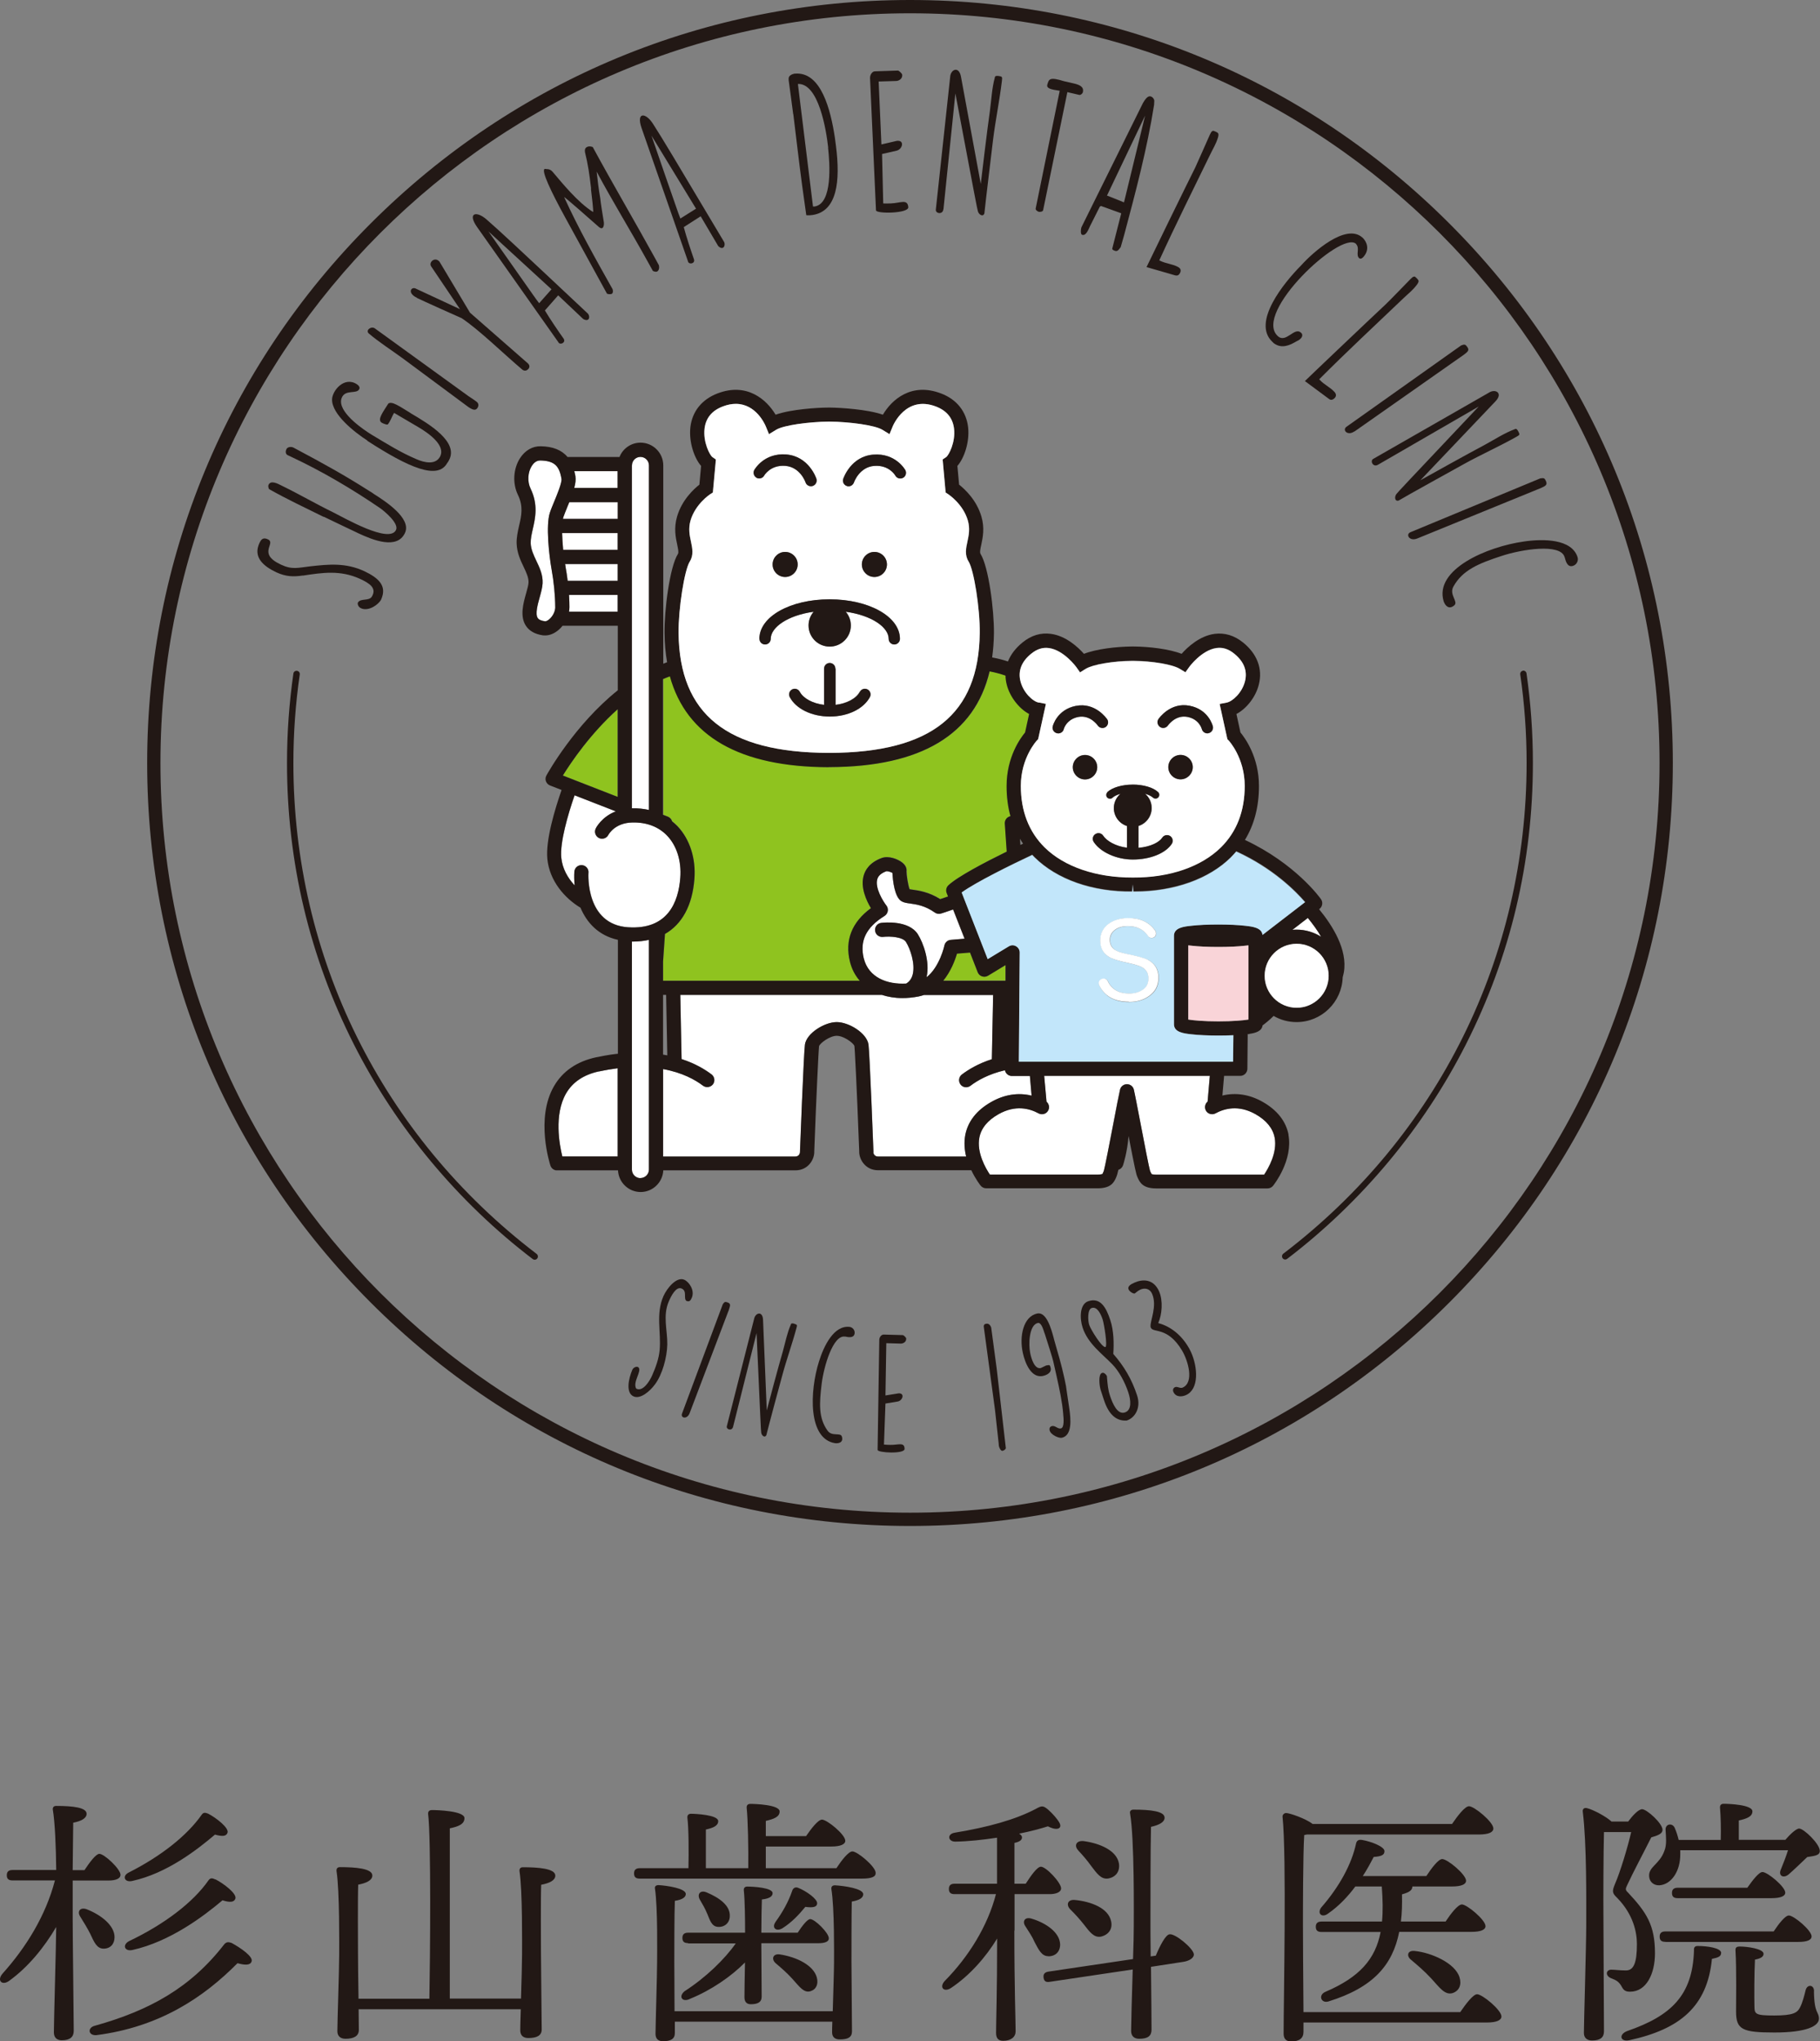 <?xml version="1.0" encoding="UTF-8"?><svg id="_レイヤー_1" xmlns="http://www.w3.org/2000/svg" width="171.28" height="192.06" viewBox="0 0 171.28 192.06"><rect x="0" y="0" width="171.28" height="192.06" fill="#808080" stroke="none"/><defs><style>.cls-1{fill:#221815;}.cls-2{fill:#c2e6fa;}.cls-3{fill:#fff;}.cls-4{fill:#8fc31f;}.cls-5{fill:#f9d4d8;}</style></defs><path class="cls-1" d="M136.4,21.03C122.84,7.47,104.81,0,85.64,0s-37.2,7.47-50.76,21.03-21.03,31.59-21.03,50.76,7.47,37.2,21.03,50.76,31.59,21.03,50.76,21.03,37.2-7.47,50.76-21.03c13.56-13.56,21.03-31.59,21.03-50.76s-7.47-37.2-21.03-50.76M85.64,142.33c-38.89,0-70.54-31.64-70.54-70.54S46.74,1.25,85.64,1.25s70.54,31.64,70.54,70.54-31.64,70.54-70.54,70.54"/><path class="cls-3" d="M52.92,108.82h5.21v-8.3c-.56.07-1.14.16-1.76.3-1.44.31-2.48,1.01-3.1,2.08-1.15,2-.62,4.83-.35,5.92"/><path class="cls-3" d="M90.93,108.82c-.15-.63-.22-1.33-.08-2.03.25-1.28,1.07-2.33,2.45-3.11,1.23-.7,2.53-.89,3.79-.59l-.16-1.85h-1.7c-.18,0-.35-.07-.47-.2-.09-.1-.16-.21-.18-.34-1.54.36-2.6.97-3.24,1.46-.29.22-.71.17-.94-.13s-.17-.71.13-.93c.61-.46,1.53-1.03,2.82-1.44l.12-6.04h-6.51c-.16.06-.33.11-.51.14-.52.1-1.03.15-1.52.15-.69,0-1.34-.1-1.93-.3h-18.97l.12,6.04c1.28.41,2.21.98,2.82,1.44.29.22.35.64.13.93-.23.29-.64.35-.94.13-.71-.54-1.92-1.23-3.75-1.56v8.23h12.43c.42,0,.45-.39.45-.39,0-.07.36-9.39.47-10.15.15-1.07,1.84-2.11,2.99-2.11s2.83,1.04,2.99,2.11c.11.76.47,10.08.47,10.15,0,0,.03.39.45.39h8.29Z"/><path class="cls-4" d="M62.4,76.65l.46.18c.2.08.34.24.4.44.17.14.34.29.5.45,1.16,1.23,1.74,3.04,1.6,4.97-.19,2.49-1.17,4.26-2.77,5.18l-.18,2.59v1.81h18.51c-.43-.5-.75-1.1-.92-1.78-.5-2.02.17-3.72,1.97-5.05-.43-.71-1.01-1.94-.68-3.07.15-.53.57-1.24,1.7-1.65.66-.24,1.53.11,1.94.43.38.3.42.62.4.83-.01.26.14,1.3.29,1.68.08.01.18.03.27.04.59.08,1.55.22,2.61.89.18-.06.44-.15.74-.25l-.13-.32c-.1-.25-.04-.54.16-.73.87-.82,3.45-2.17,5.49-3.17l-.18-2.63c-.02-.29.15-.56.42-.67l.11-.04c-.24-.88-.36-1.82-.36-2.83,0-2.73,1.31-4.52,1.74-5.04l.38-1.74c-.95-.5-1.82-1.61-2.11-2.78-.07-.28-.11-.56-.11-.83-.49-.17-.99-.31-1.5-.4-1.41,5.95-6.45,8.98-15.02,9.01h-.07s-.05,0-.05,0c-8.37-.03-13.36-2.91-14.93-8.55-.22.08-.44.17-.65.26v12.76Z"/><path class="cls-4" d="M52.97,72.97l5.16,2.01v-8.25c-2.56,2.29-4.4,5.01-5.16,6.24"/><path class="cls-4" d="M94.62,92.27v-1.47s-1.64,1-1.64,1c-.17.1-.37.12-.56.06-.19-.06-.34-.21-.41-.39l-.72-1.85-1.23.1c-.18.6-.57,1.65-1.29,2.54h5.85Z"/><path class="cls-3" d="M58.13,51.73v-1.58h-5.23c.01.49.05,1.04.1,1.58h5.13Z"/><path class="cls-3" d="M54.16,44.83c.05.3,0,.66-.11,1.08h4.09v-1.58h-4.08c.04.16.08.32.11.5"/><path class="cls-3" d="M58.13,57.56v-1.58h-4.58c.03.48.04.87.04,1.14,0,.14-.02.29-.04.43h4.58Z"/><path class="cls-3" d="M58.13,53.07h-4.95c.01.07.02.14.04.21.09.48.15.94.21,1.37h4.71v-1.58Z"/><path class="cls-3" d="M58.13,48.82v-1.58h-4.56c-.06.16-.13.32-.2.48-.14.35-.28.68-.36.92-.02.05-.03.11-.04.17h5.16Z"/><path class="cls-3" d="M52.26,57.13c0-1.1-.14-2.42-.35-3.61-.22-1.22-.55-4.12-.15-5.3.1-.28.24-.63.39-1,.26-.64.75-1.83.7-2.17-.21-1.27-.71-1.7-1.99-1.73,0,0-.01,0-.02,0-.38,0-.63.27-.78.5-.39.61-.44,1.49-.12,2.15.73,1.52.44,2.78.21,3.79-.11.48-.21.93-.2,1.34.02.59.27,1.11.53,1.66.31.65.63,1.32.59,2.12-.02.39-.14.83-.27,1.3-.19.67-.44,1.58-.19,1.96.1.16.33.26.68.31.08.01.24-.04.43-.2.32-.28.55-.74.55-1.12"/><path class="cls-3" d="M61.07,88.44c-.46.1-.95.16-1.47.16-.04,0-.09,0-.13,0v21.46c0,.44.36.8.8.8s.8-.36.8-.8v-21.61Z"/><path class="cls-3" d="M59.47,76.05s.01,0,.02,0c.56-.01,1.09.05,1.59.16v-32.42c0-.44-.36-.8-.8-.8s-.8.36-.8.8v32.26Z"/><path class="cls-3" d="M59.1,87.24c3.76.26,4.75-2.39,4.93-4.66.12-1.56-.33-3-1.23-3.95-.81-.85-1.94-1.28-3.28-1.25-1.65.04-2.23,1.13-2.26,1.17-.17.32-.57.46-.89.29-.33-.16-.46-.56-.3-.88.03-.06.55-1.1,1.89-1.62l-3.88-1.51c-.63,1.82-1.39,4.44-1.25,5.87.1,1.02.61,1.91,1.26,2.61-.05-.47-.06-.91-.03-1.29.02-.37.34-.64.71-.62.37.02.65.34.62.71-.01.21-.25,4.86,3.72,5.13"/><path class="cls-3" d="M121.63,87.49c.13-.01.26-.02.39-.02.85,0,1.64.25,2.31.67-.36-.63-.8-1.23-1.25-1.77l-1.45,1.12Z"/><path class="cls-3" d="M85.28,92.55c.31-.19.51-.47.61-.86.25-1.01-.24-2.42-.64-3.06-.29-.46-1.46-.55-2.16-.47-.37.04-.7-.22-.74-.58-.04-.37.22-.7.58-.74.26-.03,2.58-.27,3.44,1.07.5.79,1.17,2.57.82,4.05,1.24-.97,1.68-2.96,1.68-2.99.06-.29.3-.51.6-.53l1.3-.11-1.08-2.75c-.62.22-1.08.37-1.13.38-.2.06-.42.03-.59-.09-.91-.65-1.72-.76-2.31-.85-.33-.05-.59-.08-.82-.21-.67-.39-.83-1.98-.86-2.67-.15-.08-.39-.16-.52-.16-.02,0-.03,0-.05,0-.72.26-.83.64-.86.76-.24.81.56,2.09.86,2.47.12.15.16.34.13.53-.03.19-.14.35-.3.45-1.74,1.07-2.36,2.34-1.96,3.99.45,1.83,2.21,2.48,4,2.38"/><path class="cls-3" d="M119.95,107.03c-.17-.88-.77-1.62-1.79-2.2-1.59-.9-2.93-.54-3.77-.08-.3.16-.68.08-.87-.21-.19-.28-.14-.67.12-.89h0s.21-2.43.21-2.43h-15.59l.22,2.43c.26.22.31.61.12.89-.19.28-.57.37-.87.21-.85-.46-2.19-.82-3.77.08-1.02.58-1.63,1.32-1.8,2.2-.27,1.41.6,2.9.99,3.48h10.14c.36,0,.46-.06.46-.06,0,0,.03-.08.05-.12.02-.05.04-.1.07-.15.12-.37.56-2.71.89-4.42.28-1.49.53-2.77.64-3.24.07-.3.34-.52.65-.52s.58.21.65.52c.11.48.36,1.76.64,3.24.33,1.71.78,4.05.89,4.42.02.05.05.1.07.15.02.05.05.11.07.13h0s.12.05.45.05h10.14c.39-.58,1.27-2.07.99-3.49"/><path class="cls-1" d="M121.27,106.78c-.25-1.28-1.07-2.33-2.45-3.11-1.23-.7-2.53-.89-3.78-.59l.16-1.85h1.52c.37,0,.66-.3.67-.66l.03-3.28s.05,0,.07,0v.04l.08-.05c.58-.08,1.18-.25,1.25-.8.26-.19.64-.49,1.04-.89.64.37,1.37.58,2.16.58,2.35,0,4.27-1.88,4.34-4.22.04-.15.08-.31.11-.47.36-2.12-1.05-4.37-2.33-5.93l.04-.03c.28-.22.34-.62.14-.91-.1-.15-2.42-3.36-7.16-5.58.88-1.44,1.32-3.14,1.32-5.07,0-2.73-1.31-4.52-1.74-5.04l-.38-1.74c.95-.5,1.83-1.61,2.11-2.78.37-1.48-.16-2.88-1.49-3.95-.82-.66-1.72-.93-2.67-.81-1.42.19-2.56,1.26-3.11,1.88-1.17-.46-3.07-.68-4.53-.69h-.06s-.06,0-.06,0c-1.47.01-3.37.23-4.54.69-.55-.62-1.69-1.69-3.11-1.88-.95-.13-1.85.14-2.67.81-.65.53-1.11,1.13-1.37,1.79-.48-.16-.98-.29-1.49-.38.1-.72.16-1.48.17-2.28.02-2.17-.5-6.25-1.26-7.46-.09-.14-.02-.48.07-.88.14-.66.33-1.56.01-2.64-.46-1.57-1.58-2.59-2.1-3l-.16-1.76c.64-.73,1.16-2.24,1.01-3.63-.17-1.49-1.07-2.63-2.55-3.19-2.8-1.07-4.65.6-5.47,2-1.48-.51-3.99-.66-4.97-.67h-.08s-.08,0-.08,0c-.98,0-3.49.15-4.97.67-.83-1.4-2.68-3.07-5.47-2-1.48.57-2.38,1.7-2.55,3.19-.15,1.39.37,2.9,1.01,3.63l-.16,1.76c-.52.41-1.64,1.43-2.1,3-.32,1.09-.13,1.99.01,2.64.08.39.16.74.07.88-.77,1.21-1.29,5.29-1.26,7.46.01.97.09,1.88.24,2.73-.12.04-.24.09-.36.14v-18.66c0-1.18-.96-2.14-2.14-2.14-.9,0-1.67.56-1.98,1.35h-4.89c-.55-.66-1.38-.99-2.52-1.01-.77-.02-1.48.39-1.95,1.12-.64.99-.72,2.38-.2,3.45.53,1.09.33,1.98.11,2.91-.12.54-.25,1.1-.23,1.68.03.86.36,1.57.66,2.19.26.55.48,1.02.46,1.48-.01.24-.12.61-.23,1.01-.27.96-.6,2.16-.02,3.05.32.49.86.79,1.6.9.07,0,.14.01.21.01.44,0,.89-.19,1.29-.54.13-.11.24-.23.35-.37h5.2v6.07c-4.05,3.24-6.57,7.75-6.72,8.02-.09.17-.11.37-.04.55.07.18.21.32.39.39l1.08.42c-.62,1.78-1.51,4.7-1.34,6.48.2,2.08,1.64,3.71,3.12,4.6.58,1.37,1.65,2.61,3.52,3.02v10.72c-.06,0-.13.02-.19.02-.03,0-.06,0-.09.01-.26.03-.53.07-.8.12-.04,0-.09.01-.13.02-.27.05-.55.1-.83.16-1.82.39-3.16,1.31-3.98,2.73-1.75,3.04-.39,7.28-.33,7.46.08.24.28.41.53.45.04,0,.07,0,.11,0h5.72c.05,1.13.99,2.04,2.13,2.04s2.08-.91,2.13-2.04h12.43c1.22,0,1.78-1.03,1.78-1.72,0-.02,0-.04,0-.07.02-.78.25-6.38.38-8.8.03-.58.06-.98.07-1.09.08-.28,1.01-.98,1.67-.98.53,0,1.25.46,1.54.78.07.07.11.14.12.19,0,.07.02.27.04.57.12,2.02.39,8.48.41,9.32,0,.03,0,.05,0,.07,0,.69.57,1.72,1.78,1.72h8.77c.4.84.84,1.41.88,1.45.13.16.32.25.52.25h10.48c1.2,0,1.52-.5,1.73-.98.02-.04.03-.08.05-.12.04-.09.09-.24.18-.64.2-.06.37-.22.44-.43.03-.09.4-1.24.52-2.75.6,3.09.72,3.63.82,3.83.02.04.04.08.05.12.21.47.53.98,1.73.98h10.48c.2,0,.39-.09.52-.25.08-.1,1.9-2.4,1.44-4.82M108.38,110.47h0s-.04-.09-.07-.13c-.02-.05-.05-.1-.07-.15-.12-.37-.56-2.71-.89-4.42-.29-1.48-.53-2.77-.64-3.24-.07-.3-.34-.51-.65-.51s-.58.21-.65.51c-.11.48-.36,1.76-.64,3.24-.33,1.71-.78,4.05-.89,4.42-.02.05-.05.1-.07.15-.02.05-.05.12-.05.12,0,0-.1.06-.46.06h-10.14c-.39-.58-1.26-2.08-.99-3.48.17-.88.77-1.62,1.8-2.2,1.59-.9,2.93-.54,3.77-.08.3.16.68.08.87-.21.2-.28.14-.66-.12-.89l-.22-2.43h15.59l-.21,2.43h-.01c-.26.23-.31.61-.12.89.19.28.57.37.87.21.84-.46,2.18-.82,3.77.08,1.02.58,1.63,1.32,1.8,2.2.27,1.42-.6,2.91-.99,3.49h-10.14c-.33,0-.44-.05-.45-.05M82.2,108.43c0-.07-.36-9.39-.47-10.15-.15-1.07-1.84-2.11-2.99-2.11s-2.83,1.05-2.99,2.11c-.11.76-.47,10.08-.47,10.15,0,0-.03.39-.45.39h-12.43v-8.23c1.82.33,3.04,1.02,3.75,1.56.29.22.71.17.94-.12.22-.29.17-.71-.13-.94-.61-.46-1.53-1.02-2.82-1.44l-.12-6.04h18.97c.59.19,1.24.3,1.93.3.49,0,.99-.05,1.52-.15.18-.04.34-.09.51-.14h6.51l-.12,6.04c-1.29.42-2.21.98-2.82,1.44-.29.22-.35.64-.13.94s.64.35.94.12c.64-.49,1.7-1.1,3.24-1.46.03.13.09.25.18.34.12.13.3.2.47.2h1.7l.16,1.85c-1.25-.31-2.56-.11-3.79.59-1.38.78-2.2,1.83-2.45,3.11-.13.71-.07,1.4.08,2.03h-8.29c-.42,0-.45-.39-.45-.39M60.27,110.85c-.44,0-.8-.36-.8-.8v-21.46s.09,0,.13,0c.52,0,1.01-.06,1.47-.16v21.61c0,.44-.36.8-.8.8M56.37,100.81c.62-.13,1.2-.23,1.76-.3v8.3h-5.21c-.27-1.1-.8-3.92.35-5.93.62-1.07,1.66-1.77,3.1-2.08M55.38,82.11c.02-.37-.25-.68-.62-.71-.37-.02-.68.25-.71.62-.02.38-.02.82.03,1.29-.65-.69-1.16-1.58-1.26-2.61-.14-1.43.62-4.05,1.25-5.87l3.88,1.51c-1.34.52-1.87,1.56-1.89,1.62-.16.33-.02.72.3.89.33.16.73.03.89-.29.02-.05.61-1.14,2.26-1.17,1.34-.03,2.47.4,3.28,1.25.9.95,1.35,2.39,1.23,3.95-.17,2.27-1.16,4.92-4.93,4.66-3.97-.27-3.73-4.92-3.72-5.13M51.28,58.46c-.35-.05-.58-.15-.68-.31-.25-.38,0-1.29.19-1.96.13-.47.25-.91.27-1.3.04-.8-.28-1.47-.59-2.12-.26-.55-.51-1.08-.53-1.66-.01-.41.09-.86.2-1.34.23-1.01.52-2.28-.21-3.79-.32-.66-.27-1.54.12-2.15.15-.23.4-.5.78-.5,0,0,.01,0,.02,0,1.28.03,1.78.46,1.99,1.73.06.34-.43,1.53-.7,2.17-.15.37-.3.71-.39,1-.4,1.18-.07,4.08.15,5.3.22,1.19.35,2.51.35,3.61,0,.38-.22.83-.55,1.12-.19.17-.35.22-.43.2M53.38,47.73c.07-.17.13-.33.2-.48h4.56v1.58h-5.16c.01-.06.03-.12.04-.17.08-.24.22-.57.36-.92M58.13,50.16v1.58h-5.13c-.05-.54-.09-1.09-.1-1.58h5.23ZM53.22,53.28c-.01-.07-.02-.14-.04-.21h4.95v1.58h-4.71c-.05-.43-.12-.88-.21-1.37M58.13,45.91h-4.09c.11-.42.16-.78.11-1.08-.03-.18-.07-.34-.11-.5h4.08v1.58ZM53.55,55.98h4.58v1.58h-4.58c.02-.14.04-.29.04-.43,0-.27-.01-.67-.04-1.14M59.47,43.79c0-.44.36-.8.8-.8s.8.36.8.8v32.42c-.5-.11-1.03-.17-1.59-.16,0,0-.01,0-.02,0v-32.26ZM63.86,59.56c-.02-2.28.55-5.93,1.05-6.73.38-.6.24-1.25.11-1.87-.13-.6-.26-1.23-.04-1.99.45-1.55,1.81-2.44,1.82-2.45l.28-.18.25-2.72.03-.39-.32-.22c-.24-.17-.9-1.39-.74-2.69.12-.99.69-1.68,1.7-2.07.46-.17.87-.25,1.24-.25,1.88,0,2.72,1.87,2.83,2.12l.3.73.67-.41c.71-.44,3.13-.75,4.93-.77h.05s.09,0,.09,0c1.81.02,4.23.33,4.94.77l.67.41.3-.73c.05-.12,1.24-2.96,4.07-1.87,1.01.39,1.58,1.08,1.7,2.07.15,1.3-.5,2.52-.74,2.69l-.33.22.28,3.11.27.18s1.37.9,1.82,2.45c.22.76.09,1.39-.04,1.99-.13.62-.27,1.27.11,1.87.51.8,1.08,4.45,1.05,6.73-.08,7.66-4.56,11.25-14.1,11.28h-.14c-9.54-.04-14.02-3.62-14.11-11.28M77.98,72.18h.05s.08,0,.08,0c8.57-.04,13.61-3.06,15.02-9.01.51.1,1.01.23,1.5.4,0,.27.04.55.11.83.29,1.17,1.17,2.28,2.11,2.78l-.38,1.74c-.43.52-1.74,2.3-1.74,5.04,0,1.01.12,1.96.36,2.83l-.11.04c-.27.1-.44.38-.42.67l.18,2.63c-2.04,1-4.62,2.35-5.49,3.17-.2.19-.26.48-.16.73l.13.32c-.3.1-.55.19-.74.25-1.06-.67-2.02-.81-2.61-.89-.09-.01-.19-.03-.27-.04-.15-.37-.3-1.41-.29-1.68.03-.21-.02-.53-.4-.83-.4-.32-1.27-.67-1.93-.43-1.13.41-1.55,1.12-1.7,1.65-.32,1.12.25,2.35.68,3.07-1.81,1.33-2.47,3.03-1.97,5.05.17.69.49,1.29.92,1.78h-18.51v-1.81l.18-2.59c1.61-.92,2.58-2.69,2.77-5.18.15-1.93-.43-3.74-1.6-4.97-.16-.16-.32-.31-.5-.45-.06-.2-.2-.36-.4-.44l-.46-.18v-12.76c.21-.09.43-.18.65-.26,1.56,5.64,6.56,8.52,14.93,8.55M97.07,61.49c.53-.43,1.07-.6,1.65-.52,1.41.19,2.56,1.76,2.57,1.78l.36.5.53-.33c.66-.41,2.59-.74,4.39-.75h.08c1.79.01,3.72.34,4.38.75l.53.32.36-.5s1.17-1.59,2.57-1.78c.58-.08,1.12.09,1.65.52.92.74,1.27,1.62,1.03,2.59-.27,1.1-1.18,1.92-1.72,2.02l-.67.13.69,3.14.04.18.13.13s1.5,1.62,1.5,4.26c0,2.36-.75,4.31-2.23,5.77-1.85,1.83-4.86,2.86-8.24,2.84h-.12c-3.39.02-6.4-1.01-8.25-2.84-1.48-1.47-2.23-3.41-2.23-5.77,0-2.65,1.49-4.25,1.5-4.26l.13-.13.73-3.32-.67-.13c-.54-.11-1.45-.93-1.72-2.02-.24-.98.1-1.85,1.03-2.59M118.16,88.04h0M119.01,91.81c0-1.66,1.35-3.01,3.01-3.01s3.01,1.35,3.01,3.01-1.35,3.01-3.01,3.01-3.01-1.35-3.01-3.01M111.17,88.04h0M114.66,96.1c-1.35,0-2.35-.09-2.83-.17v-6.98c.1.01.19.02.28.03.68.08,1.59.12,2.55.12s1.86-.04,2.55-.12c.09-.01.18-.02.28-.03v6.98c-.48.08-1.48.17-2.83.17M122.02,87.47c-.13,0-.26,0-.39.02l1.45-1.12c.44.54.89,1.14,1.25,1.77-.67-.42-1.46-.67-2.31-.67M122.83,84.88l-4.01,3.09c-.06-.69-.95-.79-1.61-.87-.68-.08-1.59-.12-2.55-.12s-1.86.04-2.55.12c-.68.08-1.62.18-1.62.94v8.33c0,.76.93.87,1.62.94.68.08,1.59.12,2.55.12.5,0,.98-.01,1.42-.03l-.03,2.49h-20.16l.08-10.28c0-.24-.13-.47-.34-.59-.21-.12-.47-.12-.67,0l-2,1.21-2.45-6.27c1.32-.96,4.69-2.62,6.64-3.54.07.07.14.15.21.22,2.1,2.08,5.45,3.27,9.2,3.22v-.67s.04.67.04.67l.02-.67.03.67c.05,0,.1,0,.15,0,3.68,0,6.98-1.17,9.05-3.22.18-.18.34-.36.5-.55,3.48,1.58,5.63,3.78,6.47,4.76M62.4,99.23v-5.62h.29l.11,5.69c-.13-.02-.26-.05-.4-.07M96.03,79.5l-.04-.58c.09.16.19.31.29.46-.08.04-.17.08-.25.12M81.29,90.17c-.4-1.64.22-2.91,1.95-3.99.16-.1.27-.26.31-.45.03-.19-.01-.38-.13-.53-.3-.38-1.09-1.65-.86-2.47.04-.12.14-.5.86-.76.01,0,.03,0,.05,0,.13,0,.38.08.52.16.04.69.19,2.28.86,2.67.23.13.49.17.82.21.59.08,1.4.2,2.31.85.17.12.39.16.59.09.04-.01.51-.16,1.13-.38l1.08,2.75-1.3.11c-.29.02-.54.24-.6.53,0,.02-.44,2.02-1.68,2.99.34-1.48-.32-3.26-.82-4.05-.86-1.34-3.18-1.1-3.44-1.07-.37.04-.63.38-.58.74.04.37.38.62.74.58.7-.08,1.86.01,2.16.47.41.64.89,2.05.64,3.06-.1.39-.3.67-.61.86-1.79.1-3.55-.56-4-2.38M90.06,89.73l1.23-.1.72,1.85c.07.18.22.33.41.39.19.06.39.04.56-.06l1.65-1v1.47h-5.86c.72-.88,1.11-1.93,1.29-2.54M58.13,74.98l-5.16-2.01c.76-1.23,2.6-3.95,5.16-6.24v8.25Z"/><path class="cls-2" d="M115.85,80.67c-2.07,2.05-5.36,3.23-9.05,3.23-.05,0-.1,0-.15,0l-.03-.67-.02.67-.05-.67v.67c-3.74.04-7.09-1.14-9.2-3.23-.07-.07-.14-.15-.21-.22-1.95.91-5.32,2.57-6.64,3.53l2.45,6.27,2-1.21c.21-.12.46-.13.67,0,.21.12.34.34.34.58l-.08,10.28h20.16l.03-2.49c-.44.02-.92.03-1.42.03-.96,0-1.86-.04-2.55-.12-.68-.08-1.62-.18-1.62-.94v-8.33c0-.76.93-.87,1.62-.94.68-.08,1.59-.12,2.55-.12s1.86.04,2.55.12c.66.07,1.55.18,1.61.86l4-3.08c-.84-.97-2.99-3.17-6.47-4.76-.16.19-.33.37-.51.55M103.54,92.22c.09-.09.2-.14.33-.14.18,0,.31.08.39.23.38.79,1.05,1.18,2.02,1.18.49,0,.9-.11,1.24-.33.39-.26.58-.62.58-1.08s-.21-.84-.62-1.07c-.24-.13-.69-.27-1.38-.42-.82-.17-1.39-.36-1.72-.55-.55-.33-.82-.84-.82-1.53s.25-1.17.75-1.55,1.13-.57,1.89-.57c1.15,0,1.99.4,2.54,1.2.05.07.07.15.07.25,0,.12-.04.22-.12.3-.08.08-.18.12-.3.12-.15,0-.26-.06-.33-.18-.42-.62-1.05-.93-1.9-.93-.5,0-.91.12-1.22.36-.32.24-.47.55-.47.93,0,.42.16.73.48.95.23.15.61.27,1.15.39.99.2,1.65.39,1.96.55.66.35.99.9.99,1.67s-.3,1.33-.91,1.75c-.51.36-1.14.54-1.87.54-1.35,0-2.29-.51-2.79-1.53-.04-.06-.05-.13-.05-.2,0-.12.04-.23.13-.32"/><path class="cls-5" d="M117.49,95.93v-6.98c-.1.01-.19.02-.28.03-.68.08-1.59.12-2.55.12s-1.86-.04-2.55-.12c-.09-.01-.18-.02-.28-.03v6.98c.48.08,1.48.17,2.83.17s2.35-.09,2.83-.17"/><path class="cls-3" d="M125.04,91.81c0-1.66-1.35-3.01-3.01-3.01s-3.01,1.35-3.01,3.01,1.35,3.01,3.01,3.01,3.01-1.35,3.01-3.01"/><path class="cls-3" d="M106.25,94.27c.73,0,1.35-.18,1.86-.54.61-.42.91-1,.91-1.75s-.33-1.32-.99-1.67c-.31-.17-.97-.35-1.96-.55-.54-.11-.92-.24-1.15-.39-.32-.21-.48-.53-.48-.95,0-.38.16-.69.48-.93.32-.24.72-.35,1.22-.35.85,0,1.48.31,1.9.93.08.12.19.18.33.18.12,0,.22-.04.3-.12s.12-.18.12-.3c0-.1-.02-.18-.07-.25-.55-.8-1.4-1.2-2.54-1.2-.76,0-1.39.19-1.89.57-.5.38-.75.9-.75,1.55,0,.69.27,1.2.82,1.53.33.2.9.38,1.72.55.68.15,1.14.29,1.38.42.42.23.62.59.62,1.07s-.19.83-.58,1.08c-.34.22-.75.33-1.24.33-.97,0-1.65-.39-2.02-1.18-.08-.15-.2-.23-.38-.23-.13,0-.24.04-.33.13-.09.09-.13.2-.13.32,0,.07.02.14.05.2.51,1.02,1.44,1.53,2.79,1.53"/><path class="cls-3" d="M97.76,66.1l.67.13-.73,3.32-.13.14s-1.5,1.62-1.5,4.26c0,2.36.75,4.31,2.23,5.78,1.85,1.83,4.86,2.85,8.25,2.84h.12c3.39.02,6.39-1.01,8.24-2.84,1.48-1.47,2.23-3.41,2.23-5.78,0-2.65-1.49-4.25-1.5-4.26l-.13-.13-.04-.18-.69-3.14.67-.13c.54-.11,1.45-.92,1.72-2.02.24-.98-.11-1.85-1.03-2.59-.53-.43-1.07-.6-1.65-.52-1.41.19-2.56,1.76-2.57,1.78l-.36.5-.53-.32c-.66-.41-2.59-.74-4.38-.75h-.05s-.04,0-.04,0c-1.8.01-3.72.34-4.39.75l-.53.33-.36-.51s-1.17-1.59-2.57-1.78c-.58-.08-1.12.09-1.65.52-.92.74-1.27,1.62-1.03,2.59.27,1.1,1.18,1.92,1.72,2.02M102.11,71.03c.64,0,1.15.52,1.15,1.15s-.52,1.15-1.15,1.15-1.15-.52-1.15-1.15.52-1.15,1.15-1.15M109.95,72.18c0-.64.52-1.15,1.15-1.15s1.15.52,1.15,1.15-.52,1.15-1.15,1.15-1.15-.52-1.15-1.15M109.03,67.66c.04-.07,1.11-1.6,2.92-1.25,1.8.35,2.18,1.88,2.2,1.94.07.29-.11.58-.4.64-.04.01-.08.02-.12.02-.24,0-.46-.17-.52-.41,0-.03-.26-.93-1.36-1.14-1.11-.21-1.8.76-1.83.81-.17.24-.5.3-.74.14-.24-.17-.3-.49-.14-.74M106.61,73.83c1.01,0,1.92.27,2.39.71.14.14.15.36.01.5-.13.14-.36.15-.5.02-.14-.13-.4-.27-.74-.36.38.33.62.81.62,1.34,0,.79-.52,1.46-1.24,1.69v2.06c1.17-.11,1.97-.55,2.24-.97.16-.25.49-.31.74-.15.25.16.32.49.15.74-.59.89-2.03,1.47-3.67,1.47-1.52,0-3.03-.68-3.67-1.65-.16-.25-.09-.58.15-.74.25-.16.58-.09.74.15.32.49,1.18.99,2.24,1.13v-2.04c-.72-.23-1.24-.9-1.24-1.69,0-.54.24-1.02.62-1.34-.34.1-.6.23-.74.36-.07.07-.16.1-.24.1-.09,0-.19-.04-.26-.11-.13-.14-.13-.37.01-.5.46-.43,1.38-.71,2.39-.71M101.27,66.41c1.81-.35,2.87,1.19,2.92,1.25.17.24.1.58-.14.74-.24.17-.57.1-.74-.14-.03-.05-.72-1.02-1.83-.81-1.11.21-1.36,1.11-1.37,1.15-.06.24-.28.4-.52.4-.04,0-.08,0-.13-.02-.28-.07-.46-.35-.39-.64.01-.06.4-1.6,2.2-1.94"/><path class="cls-3" d="M77.96,70.84h.14c9.54-.04,14.02-3.62,14.1-11.28.03-2.28-.55-5.93-1.05-6.73-.38-.6-.25-1.25-.11-1.87.13-.6.26-1.23.04-1.99-.45-1.55-1.81-2.44-1.82-2.45l-.27-.18-.28-3.11.33-.22c.24-.17.9-1.39.74-2.69-.12-.99-.69-1.68-1.7-2.07-2.82-1.08-4.02,1.75-4.07,1.87l-.3.73-.67-.41c-.71-.44-3.13-.75-4.94-.77h-.09s-.04,0-.04,0c-1.81.02-4.22.33-4.93.77l-.67.41-.3-.73c-.1-.25-.95-2.12-2.82-2.12-.37,0-.79.07-1.24.25-1.01.39-1.58,1.08-1.7,2.07-.15,1.3.5,2.52.74,2.69l.32.22-.03.39-.25,2.72-.28.18s-1.36.9-1.82,2.45c-.22.76-.09,1.39.04,1.99.13.62.27,1.27-.11,1.87-.51.8-1.08,4.45-1.06,6.73.08,7.66,4.56,11.25,14.11,11.28M80.91,65.09c.14-.26.46-.36.72-.22.26.14.36.46.22.72-.59,1.11-2.07,1.83-3.77,1.83s-3.18-.72-3.77-1.83c-.14-.26-.04-.58.22-.72s.58-.04.72.22c.34.64,1.24,1.11,2.29,1.23v-3.41c0-.3.24-.53.53-.53s.53.24.53.53v3.41c1.05-.12,1.95-.59,2.29-1.23M79.35,45.05c.03-.09.73-2.11,2.82-2.28,2.09-.17,2.98,1.39,3.02,1.45.14.26.05.58-.21.73-.26.14-.58.05-.73-.21-.02-.04-.61-1.02-1.99-.91-1.4.12-1.89,1.54-1.9,1.55-.08.22-.28.37-.51.37-.06,0-.11,0-.17-.03-.28-.09-.43-.4-.34-.67M83.47,53.11c0,.65-.53,1.18-1.18,1.18s-1.18-.53-1.18-1.18.53-1.18,1.18-1.18,1.18.53,1.18,1.18M78.09,56.39c3.71,0,6.61,1.63,6.61,3.72,0,.29-.24.53-.53.53s-.53-.24-.53-.53c0-1.07-1.57-2.21-4.04-2.55.3.35.48.8.48,1.29,0,1.1-.89,1.99-1.99,1.99s-1.99-.89-1.99-1.99c0-.49.18-.94.48-1.29-2.46.34-4.04,1.47-4.04,2.55,0,.29-.24.53-.53.53s-.53-.24-.53-.53c0-2.08,2.9-3.72,6.61-3.72M72.71,53.11c0-.65.53-1.18,1.18-1.18s1.18.53,1.18,1.18-.53,1.18-1.18,1.18-1.18-.53-1.18-1.18M70.99,44.22c.04-.07.93-1.63,3.02-1.45,2.1.17,2.79,2.19,2.82,2.28.09.28-.06.58-.34.67-.06.02-.11.03-.17.03-.22,0-.43-.14-.51-.36-.02-.06-.51-1.44-1.9-1.55-1.41-.11-1.99.9-1.99.91-.14.26-.47.35-.73.21-.26-.14-.35-.47-.21-.73"/><path class="cls-1" d="M109.17,68.4c.24.17.57.1.74-.14.03-.04.72-1.02,1.83-.81,1.11.21,1.35,1.11,1.36,1.14.06.24.28.41.52.41.04,0,.08,0,.12-.02.29-.07.46-.36.4-.64-.02-.07-.4-1.6-2.2-1.94-1.81-.35-2.87,1.19-2.92,1.25-.17.24-.1.57.14.74"/><path class="cls-1" d="M112.25,72.18c0-.64-.52-1.15-1.15-1.15s-1.15.52-1.15,1.15.52,1.15,1.15,1.15,1.15-.52,1.15-1.15"/><path class="cls-1" d="M99.07,68.35c-.07.29.11.57.39.64.04,0,.09.02.13.02.24,0,.46-.16.52-.4,0-.04.26-.93,1.37-1.15,1.11-.21,1.8.76,1.83.81.17.24.5.3.74.14.24-.17.31-.5.14-.74-.05-.07-1.11-1.6-2.92-1.25-1.8.35-2.19,1.88-2.2,1.94"/><path class="cls-1" d="M102.11,73.34c.64,0,1.15-.52,1.15-1.15s-.52-1.15-1.15-1.15-1.15.52-1.15,1.15.52,1.15,1.15,1.15"/><path class="cls-1" d="M104.22,74.54c-.14.14-.15.36-.02.5.07.07.16.11.26.11.09,0,.18-.03.24-.1.14-.13.4-.27.74-.36-.38.33-.62.81-.62,1.34,0,.79.52,1.46,1.24,1.69v2.04c-1.07-.13-1.92-.64-2.24-1.13-.16-.25-.49-.32-.74-.15-.25.16-.32.49-.15.74.64.97,2.15,1.65,3.67,1.65,1.64,0,3.08-.58,3.67-1.47.16-.25.09-.58-.15-.74s-.58-.09-.74.15c-.27.42-1.07.86-2.24.96v-2.06c.72-.23,1.24-.9,1.24-1.69,0-.54-.24-1.02-.62-1.34.34.1.6.23.74.36.14.13.37.13.5-.02s.13-.37-.02-.5c-.46-.43-1.38-.7-2.38-.7s-1.92.27-2.39.7"/><path class="cls-1" d="M79.69,45.73c.06.02.11.03.17.03.22,0,.43-.14.51-.37,0-.01.5-1.44,1.9-1.55,1.39-.11,1.97.87,1.99.91.14.26.47.35.73.21.26-.14.35-.47.21-.73-.04-.07-.93-1.62-3.02-1.45-2.1.17-2.79,2.19-2.82,2.28-.09.28.06.58.34.67"/><path class="cls-1" d="M81.11,53.11c0,.65.53,1.18,1.18,1.18s1.18-.53,1.18-1.18-.53-1.18-1.18-1.18-1.18.53-1.18,1.18"/><path class="cls-1" d="M71.19,44.95c.26.14.58.05.73-.21,0,0,.58-1.02,1.99-.91,1.38.12,1.88,1.49,1.9,1.56.07.22.28.36.51.36.06,0,.11,0,.17-.03.28-.09.43-.4.34-.68-.03-.09-.72-2.1-2.82-2.28-2.09-.17-2.98,1.39-3.02,1.45-.14.26-.05.58.21.73"/><path class="cls-1" d="M75.07,53.11c0-.65-.53-1.18-1.18-1.18s-1.18.53-1.18,1.18.53,1.18,1.18,1.18,1.18-.53,1.18-1.18"/><path class="cls-1" d="M71.47,60.11c0,.3.24.53.53.53s.53-.24.53-.53c0-1.07,1.57-2.21,4.04-2.55-.3.35-.48.8-.48,1.29,0,1.1.89,1.99,1.99,1.99s1.99-.89,1.99-1.99c0-.49-.18-.94-.48-1.29,2.46.34,4.04,1.47,4.04,2.55,0,.3.24.53.53.53s.53-.24.53-.53c0-2.08-2.91-3.72-6.62-3.72s-6.61,1.63-6.61,3.72"/><path class="cls-1" d="M78.62,62.91c0-.3-.24-.53-.53-.53s-.53.24-.53.53v3.41c-1.05-.12-1.95-.6-2.29-1.23-.14-.26-.46-.36-.72-.22-.26.14-.36.46-.22.72.59,1.11,2.07,1.83,3.77,1.83s3.17-.72,3.77-1.83c.14-.26.04-.58-.22-.72-.26-.14-.58-.04-.72.22-.34.64-1.24,1.11-2.29,1.23v-3.41Z"/><path class="cls-1" d="M28.5,54.16c1.85-.28,3.52-.54,5.37.3.88.41,1.6.85,1.14,1.65-.27.49-1.07.14-1.33.59-.06.18.08.44.28.52.03.01.08.04.11.05.7.22,1.53-.39,1.78-.82.05-.1.08-.2.12-.31.34-1.06-.34-1.76-1.67-2.39-1.76-.82-3.35-.66-5.13-.46-1.13.13-1.68.33-2.72-.16-2.29-1.06-.43-1.99-1.23-2.38-.46-.22-.64,0-.8.34-.05.1-.08.19-.11.28-.35,1.09.42,1.88,1.7,2.48.91.42,1.62.43,2.49.3"/><path class="cls-1" d="M30.47,48.62c.77.38,2.85,1.36,2.95,1.41l.29.14c1.41.66,3.66,1.56,4.4-.02.65-1.38-1.85-2.99-2.94-3.68-.05-.05-.12-.08-.15-.11l-.2-.12c-2.32-1.49-4.54-2.71-6.97-4l-.24-.13c-.24-.11-.57-.05-.66.16-.08.16-.11.45.13.56l.36.17c2.84,1.33,5.68,3,8.3,4.79.46.32,1.82,1.46,1.53,2.07-.62,1.33-4.86-1.13-5.95-1.67-1.6-.78-3.12-1.67-4.72-2.45l-.1-.05c-.41-.21-1.02-.52-1.23-.07-.05.11-.01.28.05.4,1.68.95,3.43,1.77,5.15,2.62"/><path class="cls-1" d="M34.56,41.47c3.91,2.53,6.64,3.72,7.53,2.09.07-.07.1-.15.15-.23.98-1.74-1.86-3.43-3.54-4.42l-.15-.1c-.95-.57-1.67-1.1-2.01-.83-.47.76-1.07,1.5-.62,1.79.01.01.41.22.57.17.28-.34.38-.75.6-1.09l2.28,1.34c.88.52,2.64,1.7,2.03,2.8l-.04.06c-.43.67-1.38.5-2.16.16-1.56-.67-2.67-1.38-4.21-2.3l-.3-.19c-1.12-.73-3.1-2.27-2.48-3.39l.03-.05c.38-.59,1.29-.22,1.55-.63.13-.2-.03-.38-.21-.5-1.2-.77-2.32.63-2.33,1.44-.02,1.41,2.14,3.1,3.32,3.86"/><path class="cls-1" d="M37.81,33.65l6.3,4.67c.29.18.59.35.78.12.15-.18.2-.42,0-.61-.25-.2-.5-.35-.78-.54l-8.83-6.39c-.35-.25-.91.18-.57.48.98.83,2.07,1.52,3.11,2.28"/><path class="cls-1" d="M39.23,28.03c.61.3,3.59,1.63,4.22,1.91,1.68,1.12,3.99,3.4,5.72,4.85.21.15.4.08.53-.05.14-.13.19-.34-.01-.54l-5.46-4.78-2.87-4.8-.05-.05c-.42-.42-1.02.14-.71.53l2.69,3.99-4.13-1.92c-.45-.26-.89.39.08.85"/><path class="cls-1" d="M52.56,32.23c.19.26.72-.01.48-.37-.44-.61-1.33-1.92-1.76-2.65l1.25-1.42,2.36,2.23c.55.3.68-.19.45-.5-6.98-6.55-8.18-7.67-9.55-8.87-.93-.82-1.84-.65-.9.7l7.68,10.88ZM51.9,27.22l-1.16,1.31c-.09-.11-.5-.67-.57-.78-.64-.9-3.58-5.08-4.2-5.97l5.93,5.44Z"/><path class="cls-1" d="M57.11,27.62c.11.08.39.07.46.03.11-.06.15-.25.08-.44-1.6-2.85-3.22-5.72-4.56-8.67.01,0,.05-.03,3.25,2.8.48.42.53-.24.48-.48-.07-.37-.31-1.92-.33-2.21-.15-.84-.25-1.67-.34-2.5,1.52,2.85,3.22,5.59,4.78,8.42l.51.92c.11.06.3.11.4.06.19-.11.22-.37.17-.59l-.41-.75c-1.91-3.47-3.93-6.89-5.82-10.38-.24-.07-.36-.08-.54,0-.18.1-.22.25-.19.48.29,1.17.42,2.08.57,3.37v.16c.09.69.23,1.97.2,2.11-1.45-.9-2.95-2.77-3.81-3.78-.29-.34-.59-.23-.7-.28-.02,0-.05,0-.06.01-.31.18.57,2.06,1.95,4.58l3.91,7.13Z"/><path class="cls-1" d="M64.75,24.62c.11.3.69.18.56-.22-.25-.71-.75-2.21-.96-3.03l1.59-1.02,1.65,2.8c.44.44.71,0,.57-.36-4.9-8.22-5.74-9.63-6.72-11.16-.67-1.04-1.59-1.13-1.06.42l4.38,12.58ZM65.51,19.63l-1.48.93c-.05-.13-.3-.78-.33-.9-.37-1.04-2.04-5.87-2.39-6.9l4.19,6.87Z"/><path class="cls-1" d="M74.66,10.75c.28,2.3.53,4.45.83,6.71.11.81.39,2.79.39,2.79.21.02.4.01.59-.02,2.31-.35,2.63-3.16,2.2-6.52-.03-.23-.06-.5-.1-.76-.39-2.58-1.29-6.24-3.76-6.02h-.05c-.2.04-.57.18-.54.49v.11c.04.34.4,2.92.43,3.22M77.93,13.9c.16,1.45.45,5.27-1.27,5.53-.01,0-.04,0-.15,0l-1.42-11.53c1.95-.08,2.67,4.32,2.85,5.99"/><path class="cls-1" d="M85.48,19.5c-.07-.82-.73-.39-1.65-.36-.12,0-.59.02-.71,0l-.11-4.65,1.36-.31c.55-.12.77-.95.12-.93h-.07s-1.47.34-1.47.34l-.26-5.92,1.65-.05c.22,0,.58-.18.57-.54,0-.04,0-.05-.02-.09-.02-.09-.3-.35-.38-.35l-2.17.07c-.25,0-.47.32-.46.64l.56,12.44c.01.34,3.09.31,3.04-.3"/><path class="cls-1" d="M88.79,19.68l1.12-10.89c1.95,10.34,2.02,10.71,2.12,11.09.08.31.48.57.61.2.1-1.03.7-5.93.82-6.96.23-1.84.61-3.67.83-5.51.05-.39.02-.41-.3-.46-.2-.02-.36-.03-.37.16-.27.98-.32,2.07-.46,3.13-.25,1.73-.77,6.09-.86,6.87l-1.86-10.08c-.19-1.06-.98-.7-1.02.01l-1.35,12.49c-.04.37.66.49.71-.04"/><path class="cls-1" d="M97.77,19.93c.08.02.37,0,.4-.16l2.28-11.1,1.12.26c.12.03.31-.11.34-.27.12-.51-.37-.67-.66-.76l-1.12-.26c-1.37-.42-1.42-.21-1.58.37-.04.3.33.41,1.18.53l-2.26,11.07c-.04.16.21.3.29.32"/><path class="cls-1" d="M101.85,22.09c.37.14.62-.59.74-.83l.91-1.81.11-.07,1.91.69-.84,3.3c-.03.12.1.17.18.2l.04.02c.24.09.34-.03.55-.31,0-.02.02-.01.02-.03l.32-1.12c1.09-4.08,2.17-8.15,2.82-12.26l.02-.39c-.02-.2-.17-.35-.31-.4-.32-.12-.58.32-.76.62,0,0-.02.03-5.79,11.69-.06.17-.1.65.07.71M107.76,10.9l-1.98,8.14-1.6-.64,3.58-7.51Z"/><path class="cls-1" d="M110.63,25.91c.19.06.33-.05.42-.22.16-.32-.02-.49-.22-.59-.53-.27-1.13-.3-1.64-.56l-.09-.04c1.53-3.35,3.18-6.65,4.77-9.92.3-.63.55-.98.76-1.66.1-.39,0-.42-.22-.53-.05-.02-.2-.08-.25-.09-.14.07-.17.11-.23.24l-.06.11c-.14.31-1.24,2.81-1.39,3.12-.55,1.08-4.59,9.35-4.58,9.36l2.73.79Z"/><path class="cls-1" d="M119.8,32.23c.57.48,1.22.45,2.03-.01.34-.21.39-.16.61-.4.16-.19.15-.39,0-.51l-.03-.03c-.6-.51-1.38,1.01-2.13.37l-.05-.05c-2.29-2.18,5.93-9.89,7.37-8.67.03.03.04.06.05.07.33.4-.08.98.26,1.29.15.12.32-.01.43-.15.57-.67.3-1.38-.09-1.76l-.07-.06c-1.54-1.3-4.57,1.36-5.73,2.65-1.64,1.65-4.64,5.35-2.72,7.18l.09.08Z"/><path class="cls-1" d="M122.81,35.86l2.28,1.69c.16.12.33.07.48-.06.26-.24.15-.47,0-.63-.4-.43-.96-.67-1.35-1.1l-.07-.07c2.6-2.61,5.3-5.12,7.93-7.63.5-.48.86-.73,1.28-1.29.23-.33.15-.39-.02-.58-.04-.04-.16-.15-.2-.17-.16.01-.2.05-.3.15l-.09.08c-.24.24-2.14,2.21-2.39,2.43-.89.82-7.56,7.16-7.55,7.17"/><path class="cls-1" d="M127.47,40.6l9.99-7.01s.22-.15.26-.18c.41-.31.6-.45.36-.77-.17-.23-.23-.27-.57-.14l-10.8,7.66c-.41.31.11.88.75.43"/><path class="cls-1" d="M129.68,43.73l9.48-5.48c-7.23,7.65-7.48,7.92-7.74,8.23-.2.25-.17.72.2.62.89-.53,5.22-2.92,6.12-3.42,1.62-.9,3.33-1.66,4.95-2.57.35-.19.35-.22.2-.51-.1-.18-.18-.31-.35-.21-.95.35-1.86.95-2.8,1.46-1.55.82-5.38,2.95-6.07,3.34l7.07-7.43c.74-.77,0-1.21-.61-.82l-10.9,6.24c-.32.19-.01.82.45.55"/><path class="cls-1" d="M133.37,50.67l11.3-4.61s.25-.1.3-.12c.47-.21.68-.31.52-.67-.12-.26-.16-.32-.53-.26l-12.23,5.07c-.47.21-.09.88.64.59"/><path class="cls-1" d="M148.46,52.41c-.56-1.7-3.18-1.73-5.04-1.46-3.5.49-8.45,2.63-7.56,5.62.14.42.5.83,1.01.38.39-.35-.52-1-.09-1.76.86-1.55,2.36-2.17,4.53-2.88,1.91-.63,5.5-1.19,5.92.07l.03.08c.06.18.19.98.78.78.39-.13.52-.55.42-.82"/><path class="cls-1" d="M64.65,122.41c.21.09.34-.03.45-.29.31-.71-.25-1.51-.71-1.71-.72-.31-1.63.8-1.96,1.56-.73,1.68-.2,3.37-.35,5.05-.07.81-.37,1.63-.7,2.38-.24.56-.86,1.53-1.45,1.28l-.06-.03c-.35-.62.56-1.64.22-1.99-.14-.14-.48-.01-.58.22-.35.82-.65,2.17.12,2.51.64.28,1.53-.48,2-1.12.7-.92,1.14-2.54,1.17-3.77.02-1.35-.45-2.7.15-4.07.21-.48.67-1.42,1.2-1.19.58.25.1,1.01.5,1.19"/><path class="cls-1" d="M68.59,123.25c.14-.41.2-.59-.11-.7-.23-.08-.29-.08-.46.17l-3.84,10.3c-.14.41.48.56.72-.05l3.6-9.48s.08-.21.1-.25"/><path class="cls-1" d="M74.75,124.55c-.17-.04-.29-.07-.33.09-.34.77-.51,1.66-.75,2.52-.41,1.4-1.35,4.92-1.51,5.55l-.35-8.51c-.03-.89-.72-.69-.84-.11l-2.57,10.11c-.07.3.48.48.59.05l2.21-8.82c.39,8.73.4,9.04.44,9.37.03.27.33.52.48.24.2-.83,1.27-4.8,1.5-5.63.4-1.49.93-2.95,1.33-4.44.09-.31.07-.33-.19-.41"/><path class="cls-1" d="M79.96,124.85c-1.47-.18-2.43,1.77-2.89,3.27-.88,2.8-1.04,7.27,1.52,7.67.36.04.8-.08.64-.62-.12-.42-.93.03-1.35-.56-.86-1.2-.78-2.55-.55-4.43.21-1.66,1.07-4.55,2.16-4.42h.07c.16.03.8.21.87-.3.04-.34-.23-.58-.46-.61"/><path class="cls-1" d="M84.96,125.62l-1.8-.05c-.21,0-.41.24-.41.51l-.16,10.34c0,.28,2.54.41,2.54-.09-.01-.68-.58-.36-1.35-.38-.1,0-.49-.01-.59-.03l.14-3.86,1.15-.19c.46-.08.68-.75.15-.77h-.06s-1.24.2-1.24.2l.08-4.92,1.37.04c.18,0,.49-.12.5-.42,0-.03,0-.04,0-.07,0-.07-.23-.3-.3-.3"/><path class="cls-1" d="M93.28,124.91c-.08-.24-.24-.39-.44-.36-.12.02-.25.03-.26.26l1.06,7.85c.03.31.31,2.87.35,3.2,0,0,0,.13.01.16.02.16.17.51.34.49.11-.02.27-.1.32-.25l-.86-7.48-.52-3.88Z"/><path class="cls-1" d="M100.33,130.46s-.12-.58-.16-.78c-.27-1.24-.62-2.43-.97-3.64l-.02-.09c-.24-.89-.69-2.56-1.58-2.36-1.3.29-1.69,2.15-1.34,3.71.22,1.01.79,2.31,1.79,2.18.26-.03.95-.24.83-.77-.06-.28-.11-.29-.32-.25-.05,0-.18.04-.19.06-.05.01-.38.19-.42.2-.58.13-.88-.85-.99-1.37-.19-.87-.11-2.69.71-2.87.31-.07.5.56.61.9,0,.03.02.06.03.07.21.64.78,2.45.81,2.63,0,.03.24,1.04.32,1.42.26,1.19.52,2.34.62,3.55v.04c.04.36.12,1.24-.22,1.31-.3.07-.53-.29-.84-.22-.16.04-.27.17-.22.4.1.43.87.76,1.15.7.99-.22.85-1.75.7-2.76l-.3-2.03Z"/><path class="cls-1" d="M104.77,127.4c.07-.98.05-2.2-.28-3.19-.4-1.22-.94-2.15-2.07-1.78-.81.27-.83,1.59-.53,2.5.5,1.5,1.82,2.44,2.78,3.43.65.66,1.2,1.71,1.51,2.64.25.74.35,1.68-.32,1.9-.7.23-1.15-.83-1.39-1.55-.21-.62-.23-1.09-.29-1.73,0-.06,0-.11-.02-.17-.11-.18-.29-.33-.45-.27-.38.13-.24,1.24-.13,1.59.02.04.2.62.27.83l.05.15c.41,1.24,1.09,1.99,2.14,1.91.81-.27,1.35-1.23.97-2.37-.51-1.55-1.23-2.74-2.24-3.9M104.03,126.74c-.3.1-1.37-1.62-1.52-2.07-.14-.41-.18-1.47.23-1.6.52-.17.87.59,1.03,1.08.13.39.48,2.53.26,2.6"/><path class="cls-1" d="M111.88,126.82c-.85-1.48-2.03-2.11-2.88-2.33.36-.79.47-2.11.08-2.99-.53-1.18-1.54-1.16-2.31-.82l-.04.02c-.22.1-.67.3-.51.64.08.18.44.42.58.36.04-.02.27-.25.52-.36.35-.16.86-.15,1.1.39.51,1.14-.2,2.57-.14,3.08,0,.05,0,.08.03.12.23.51,1.57-.13,2.93,2.14.58.97,1.16,3,.06,3.49-.24.11-.49-.14-.72-.04-.16.07-.24.25-.15.45.25.55.87.44,1.19.29,1.23-.55,1.11-2.61.47-4.03-.07-.15-.14-.29-.21-.42"/><path class="cls-1" d="M143.33,63.11c-.17.02-.28.18-.26.34.4,2.76.6,5.56.6,8.33,0,18.26-8.35,35.1-22.9,46.18-.13.1-.16.29-.06.43.06.08.15.12.24.12.06,0,.13-.02.18-.06,7.03-5.36,12.86-12.35,16.84-20.21,4.18-8.25,6.29-17.15,6.29-26.46,0-2.8-.2-5.63-.6-8.42-.02-.16-.18-.28-.34-.26"/><path class="cls-1" d="M27.61,71.79c0-2.77.2-5.57.6-8.33.02-.17-.09-.32-.26-.34-.17-.02-.32.09-.34.26-.4,2.79-.6,5.62-.6,8.42,0,9.31,2.12,18.21,6.29,26.46,3.98,7.86,9.81,14.85,16.84,20.21.05.04.12.06.18.06.09,0,.18-.04.24-.12.1-.13.08-.32-.06-.43-14.55-11.09-22.89-27.92-22.89-46.18"/><path class="cls-1" d="M6.84,180.57c0,1.72.1,9.48.1,10.51,0,.57-.34.89-1.13.89-.47,0-.74-.27-.74-.74,0-1.06.2-7.83.22-9.92-1.13,1.92-2.63,3.77-4.43,5.07-.64.47-1.18,0-.64-.66,2.24-2.49,4.09-5.49,4.95-8.79H1.18c-.32,0-.54-.1-.54-.49,0-.37.22-.49.54-.49h4.11c-.02-2.19-.12-4.5-.32-5.69-.02-.22.1-.34.32-.34,1.58,0,2.86.15,2.86.74,0,.42-.49.69-1.26.84-.02.81-.02,2.63-.05,4.46h1.11c.49-.74,1.08-1.53,1.4-1.53.47,0,1.99,1.43,1.99,1.97,0,.37-.47.54-1.13.54h-3.37v3.64ZM8.49,181.95c-.27-.54-.61-1.08-.93-1.6-.32-.47-.05-.93.59-.71,1.38.54,2.63,1.53,2.63,2.63,0,.64-.39,1.08-1.03,1.08s-.89-.61-1.26-1.4M23.68,184.55c-.12.37-.59.37-1.33.17-3.22,3.25-7.36,6.01-13.29,6.77-.76.05-.86-.71-.12-.89,5.12-1.43,9.01-3.57,12.18-7.68.2-.2.37-.22.69-.1.86.47,2.02,1.28,1.87,1.72M12.11,176.19c3.03-1.53,5.49-3.47,6.87-5.44.15-.22.32-.22.61-.1.76.39,1.99,1.35,1.82,1.8-.12.32-.44.37-1.18.17-1.65,1.4-4.5,3.64-7.78,4.36-.74.17-.98-.47-.34-.79M20.28,176.83c.76.39,2.04,1.35,1.87,1.82-.12.34-.52.37-1.21.15-1.75,1.48-4.92,3.89-8.49,4.68-.74.15-.96-.49-.3-.84,3.3-1.57,6.03-3.64,7.48-5.73.17-.22.32-.22.64-.07"/><path class="cls-1" d="M49.03,188.07c.05-1.62.1-3.42.1-4.18,0-.81.05-5.98-.24-7.83-.02-.25.1-.37.32-.37,1.45,0,3.05.12,3.05.79,0,.44-.54.71-1.33.86-.05,1.23-.02,5.56-.02,6.3,0,1.28.07,6.52.07,7.31,0,.57-.44.81-1.26.81-.49,0-.76-.25-.76-.74,0-.3.02-1.03.05-1.97h-15.26l.02,1.94c0,.57-.44.84-1.26.84-.49,0-.76-.27-.76-.71,0-.89.17-5.81.17-7.19,0-.84.05-5.98-.25-7.88-.02-.25.1-.37.32-.37,1.45,0,3.05.12,3.05.79,0,.44-.54.71-1.33.86-.05,1.23-.02,5.59-.02,6.32s.02,2.68.05,4.41h6.67c.07-3.67.17-15.11-.12-17.38-.02-.25.12-.37.37-.37.44,0,3.05.07,3.05.76,0,.57-.57.79-1.38.96v16.02h6.69Z"/><path class="cls-1" d="M78.72,175.77c.49-.74,1.13-1.57,1.5-1.57.47,0,2.19,1.43,2.19,2.02.02.35-.34.54-1.3.54h-20.9c-.32,0-.54-.1-.54-.49,0-.37.22-.49.54-.49h4.58c.03-1.5.03-3.72-.1-4.75-.02-.25.12-.37.34-.37.42,0,2.56.1,2.56.69,0,.44-.47.64-1.16.79v3.64h3.99c.02-1.89-.03-4.55-.15-5.68-.02-.25.12-.37.34-.37.42,0,2.76.07,2.76.71,0,.52-.54.71-1.3.89v1.43h3.79c.49-.71,1.13-1.55,1.5-1.55.47,0,2.19,1.4,2.19,1.99,0,.34-.47.54-1.3.54h-6.18v2.04h6.65ZM78.37,189.23c.05-1.7.12-3.91.12-4.58,0-.79.05-5.07-.25-6.92-.02-.22.1-.34.34-.34.86.05,2.66.3,2.66.84,0,.35-.39.57-1.08.69-.03,1.08-.03,5-.03,5.66,0,.81.05,5.83.05,6.55,0,.57-.39.76-1.16.76-.44,0-.71-.22-.71-.66,0-.15,0-.52.02-1.01h-14.82v1.08c0,.54-.39.76-1.11.76-.44,0-.71-.22-.71-.69,0-.64.15-5.69.15-6.7,0-.84.07-5.12-.2-6.96-.05-.22.1-.34.34-.34.79.05,2.56.3,2.56.84,0,.32-.37.54-1.03.64-.05,1.11-.05,5.07-.05,5.81,0,.49.02,2.81.02,4.58h14.87ZM64.76,182.83c-.32,0-.54-.1-.54-.49,0-.37.22-.49.54-.49h5.36c0-1.23-.02-3.08-.12-3.99-.02-.22.1-.35.32-.35.57,0,2.39.1,2.39.62,0,.32-.34.52-1.01.59-.02.52-.05,1.99-.05,3.13h3.42c.42-.64.91-1.28,1.18-1.28.44,0,1.75,1.3,1.75,1.8.02.32-.37.47-.98.47h-5.37v.3l.03,4.73c0,.54-.4.71-1.03.71-.37,0-.59-.22-.59-.66,0-.3.02-1.92.05-3.27-1.28,1.3-3.17,2.61-5.17,3.42-.71.37-1.13-.2-.52-.71,2.02-1.3,3.79-3.03,4.82-4.5h-4.48ZM66.54,180.03c-.17-.42-.42-.86-.67-1.28-.29-.49,0-.96.64-.69,1.16.49,2.24,1.23,2.17,2.26-.02.61-.49,1.03-1.13.98-.59-.05-.74-.64-1.01-1.28M76.87,186.06c.17.62-.05,1.13-.61,1.3-.62.17-1.01-.42-1.7-1.18-.49-.54-1.03-1.01-1.55-1.45-.44-.37-.29-.93.37-.84,1.62.25,3.18,1.03,3.49,2.17M72.98,180.84c.66-.91,1.21-1.87,1.58-2.95.07-.22.27-.37.54-.27.81.32,1.85,1.08,1.8,1.48-.02.32-.34.42-1.11.32-.59.71-1.26,1.45-2.17,2.02-.59.34-1.01-.07-.64-.59"/><path class="cls-1" d="M95.46,181.65c0,5.46.12,8.49.12,9.48,0,.52-.42.89-1.18.89-.47,0-.66-.27-.66-.74,0-1.03.1-3.79.1-8.88-1.08,1.77-2.58,3.47-4.31,4.63-.67.47-1.18-.02-.62-.64,2.26-2.29,4.04-5.17,4.82-8.17h-3.89c-.32,0-.54-.1-.54-.49,0-.37.22-.49.54-.49h3.99v-4.33c-1.33.2-2.68.35-3.91.37-.69.02-.84-.71-.07-.84,3.15-.52,5.71-1.23,7.63-2.24.57-.32.69-.32,1.16.07.37.32.86.86,1.06,1.23.29.52-.17.81-1.08.34-.69.22-1.62.47-2.71.69.17.1.27.22.27.35,0,.25-.22.42-.71.52v3.84h1.06c.49-.76,1.08-1.6,1.43-1.6.49,0,1.9,1.5,1.9,2.04,0,.37-.52.54-1.06.54h-3.32v3.45ZM98.66,184.06c-.62,0-.89-.57-1.28-1.3-.22-.52-.57-1.03-.89-1.53-.29-.42-.07-.89.57-.71,1.33.39,2.68,1.28,2.71,2.44,0,.66-.42,1.11-1.11,1.11M108.78,183.99c.39-.93.91-1.94,1.28-1.99.52-.1,2.19,1.28,2.29,1.85.05.37-.44.66-.98.74l-3.05.47c.03,2.56.05,5.32.05,5.91s-.34.86-1.16.86c-.49,0-.76-.27-.76-.74,0-.64.07-3.32.15-5.78l-7.8,1.16c-.3.05-.54,0-.59-.39-.05-.37.15-.52.47-.57l7.95-1.18c.05-1.33.07-2.51.07-3.1,0-1.03.07-8.17-.35-10.61-.05-.22.1-.35.32-.35,1.62,0,2.93.15,2.93.76,0,.42-.52.69-1.28.86-.05,1.7-.05,7.83-.05,8.79,0,.61,0,1.92.02,3.4l.49-.07ZM100.73,179.66c-.42-.42-.27-.96.44-.89,1.5.15,3.15.76,3.4,2.02.15.69-.22,1.25-.96,1.43-.66.12-1.06-.44-1.62-1.16-.37-.47-.81-.96-1.26-1.4M101.49,174.12c-.42-.42-.25-.96.49-.89,1.48.2,3.1.86,3.32,2.09.12.74-.27,1.3-1.01,1.43-.67.1-1.06-.47-1.6-1.18-.35-.49-.79-1.01-1.21-1.45"/><path class="cls-1" d="M137.43,189.31c.52-.76,1.21-1.67,1.58-1.67.49,0,2.29,1.48,2.29,2.09,0,.34-.42.57-1.38.57h-17.25v.89c0,.57-.37.89-1.16.89-.49,0-.71-.27-.71-.74,0-3.08.29-16.69-.1-20.4-.02-.15.12-.35.34-.35.32,0,1.85.52,2.49,1.03h13.12c.52-.76,1.21-1.67,1.6-1.67.49,0,2.29,1.48,2.29,2.09,0,.35-.42.57-1.38.57h-16.17l-.25.05c-.12,1.7-.12,7.36-.12,8.32,0,.64.02,5.54.05,8.34h14.77ZM136.05,180.79c.49-.74,1.16-1.6,1.53-1.6.47,0,2.22,1.45,2.22,2.04,0,.34-.42.54-1.33.54h-6.79c-.62,3.12-2.44,5.24-6.67,6.55-.69.2-.98-.61-.27-.91,3.22-1.38,4.7-3.08,5.19-5.63h-5.56c-.32,0-.54-.1-.54-.49,0-.37.22-.49.54-.49h5.69c.1-.98.07-2.07-.02-3.3h-2.49c-.69.93-1.55,1.85-2.58,2.56-.57.42-1.03-.02-.64-.57,1.72-1.97,2.88-4.09,3.3-6.08.07-.22.22-.34.54-.29.89.15,2.14.64,2.12,1.06,0,.34-.25.49-1.01.54-.27.52-.61,1.16-1.03,1.8h5.98c.49-.74,1.13-1.6,1.5-1.6.49,0,2.24,1.45,2.24,2.04,0,.34-.44.54-1.33.54h-3.72c-.02.3-.17.52-.98.74.02.91,0,1.77-.1,2.56h4.23ZM137.35,186.03c.22.69,0,1.28-.64,1.5-.74.22-1.23-.52-2.02-1.38-.66-.71-1.3-1.25-1.92-1.77-.42-.35-.32-.89.37-.81,1.55.15,3.79,1.13,4.21,2.46"/><path class="cls-1" d="M153.21,171.41c.44-.59.99-1.18,1.33-1.18.44,0,1.92,1.33,1.92,1.94,0,.35-.39.52-1.06.71-.74,1.48-1.7,3.27-2.26,4.48-.17.35-.2.47.07.71,1.75,1.87,2.54,3.08,2.54,5.71,0,1.94-.81,3.62-2.34,3.62-.42,0-.59-.12-.76-.42-.27-.52-.54-.66-1.01-.84-.59-.22-.52-.81,0-.81.3,0,.81.07,1.38.07.74,0,1.03-.74,1.03-2.48,0-1.08-.32-2.78-1.87-4.36-.47-.44-.47-.62-.2-1.28.49-1.11,1.21-3.49,1.53-4.9h-2.56c-.05,1.77-.07,6.25-.05,8.32,0,2.29.05,9.4.05,10.43,0,.57-.34.86-1.13.86-.49,0-.76-.27-.76-.71,0-.89.22-8.25.22-10.12,0-2.51.05-7.58-.32-10.66-.05-.27.1-.44.39-.37.61.15,1.8.79,2.31,1.26h1.55ZM161.97,183.77c0,.3-.25.42-.86.54-.44,4.5-3.03,6.62-7.75,7.65-.89.2-1.06-.54-.22-.86,4.13-1.43,6.15-3.35,6.28-7.58-.02-.25.05-.44.39-.42.81,0,2.17.17,2.17.66M158.13,174.12v.32c.02,1.62-.84,2.88-1.97,2.95-.52.02-.93-.32-.96-.84-.07-.91.98-1.13,1.43-2.39.25-.59.15-1.33.12-1.97-.05-.59.64-.71.86-.2.15.35.27.71.37,1.13h3.96c.03-1.01,0-2.26-.07-3.03-.02-.25.12-.37.34-.37.42,0,2.71.07,2.71.71,0,.49-.52.69-1.28.86v1.82h4.38c.42-.49,1.01-1.06,1.3-1.06.44,0,1.94,1.45,1.94,2.09.03.47-.59.49-1.18.59-.62.59-1.28,1.23-1.77,1.65-.49.39-.98.1-.71-.49.2-.49.47-1.16.67-1.8h-10.14ZM156.73,182.71c-.32,0-.54-.1-.54-.49,0-.37.22-.49.54-.49h10.19c.47-.71,1.08-1.5,1.43-1.5.47,0,2.14,1.4,2.14,1.97,0,.32-.39.52-1.28.52h-12.48ZM157.89,178.6c-.32,0-.54-.1-.54-.49,0-.37.22-.49.54-.49h6.55c.49-.69,1.08-1.48,1.43-1.48.47,0,2.14,1.38,2.14,1.94,0,.32-.42.52-1.28.52h-8.84ZM170.71,187.36c.03,2.17.47,1.89.47,2.58s-1.16,1.3-4.18,1.3-3.62-.27-3.62-1.97c0-.64.05-4.04-.05-5.68-.03-.34.07-.44.42-.44.64,0,2.22.2,2.22.69,0,.27-.27.44-.81.54-.07,1.23-.07,3.59-.05,4.4,0,.74.12.86,1.87.86s2.16-.25,2.41-.74c.25-.47.42-1.16.54-1.65.15-.57.79-.52.79.1"/></svg>
